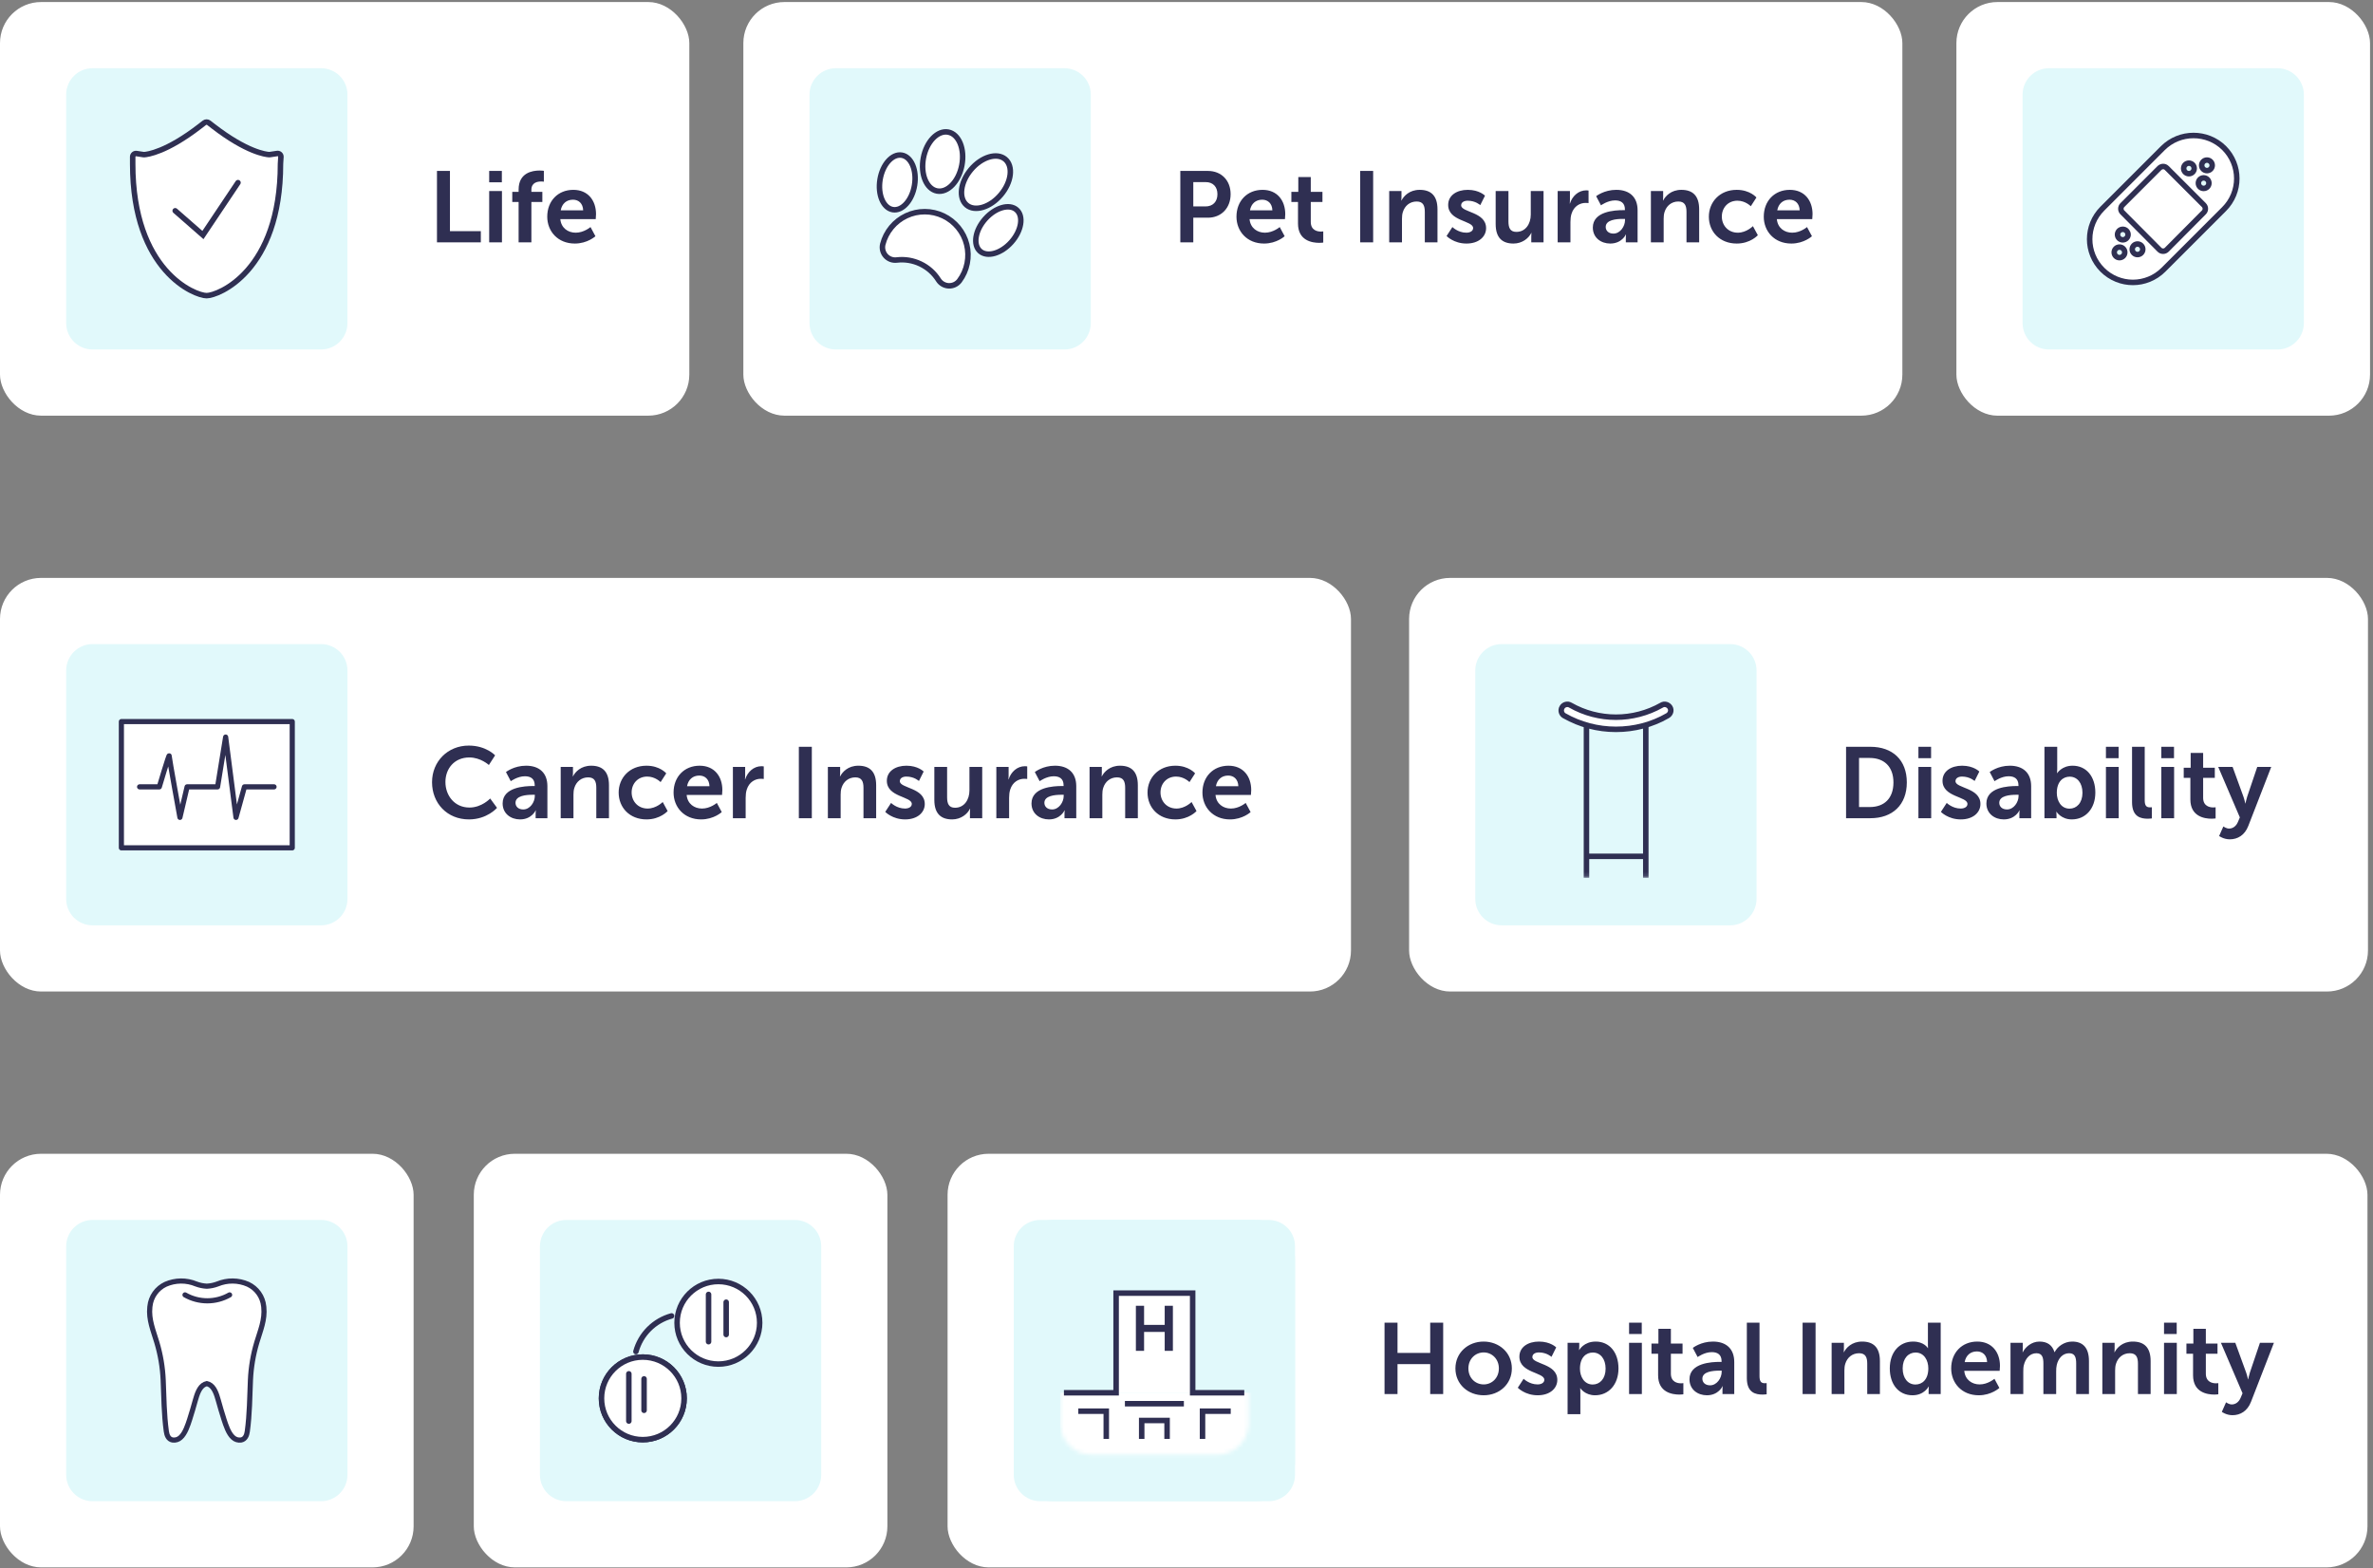 <svg xmlns="http://www.w3.org/2000/svg" width="581" height="384" viewBox="0 0 581 384" fill="none"><rect x="0" y="0" width="581" height="384" fill="#808080" stroke="none"/><rect y="0.5" width="168.771" height="101.273" rx="10.046" fill="white"></rect><g clip-path="url(#clip0_8670_79)"><path d="M78.612 16.702H22.659C19.094 16.702 16.203 19.593 16.203 23.159V79.112C16.203 82.677 19.094 85.568 22.659 85.568H78.612C82.178 85.568 85.069 82.677 85.069 79.112V23.159C85.069 19.593 82.178 16.702 78.612 16.702Z" fill="#E1F9FB"></path><path d="M50.581 72.387C47.769 72.387 32.488 66.436 32.488 40.117V38.345C32.495 38.23 32.527 38.117 32.581 38.016C32.635 37.914 32.71 37.825 32.802 37.754C32.893 37.684 32.998 37.634 33.111 37.608C33.223 37.581 33.34 37.58 33.453 37.602L35.124 37.855C35.189 37.865 35.255 37.868 35.32 37.864C36.072 37.814 40.719 37.27 48.971 30.893L50.044 30.063C50.199 29.947 50.388 29.884 50.581 29.884C50.775 29.884 50.963 29.947 51.118 30.063L52.191 30.893C60.428 37.258 65.073 37.812 65.889 37.859C65.951 37.863 66.012 37.86 66.073 37.85L67.819 37.588C67.935 37.564 68.055 37.566 68.171 37.595C68.286 37.623 68.393 37.677 68.486 37.752C68.578 37.827 68.652 37.922 68.703 38.029C68.754 38.136 68.781 38.253 68.781 38.372L68.674 40.117C68.674 66.436 53.393 72.387 50.581 72.387Z" fill="white" stroke="#2F2F52" stroke-width="1.345" stroke-miterlimit="10"></path><path d="M42.895 51.609L49.684 57.549L58.268 44.721" stroke="#2F2F52" stroke-width="1.345" stroke-miterlimit="10" stroke-linecap="round"></path></g><path d="M106.987 59.338V41.852H110.164V56.604H117.724V59.338H106.987ZM119.77 44.635V41.852H122.873V44.635H119.77ZM119.77 59.338V46.778H122.898V59.338H119.77ZM126.976 59.338V49.462H125.425V46.975H126.976V46.408C126.976 42.296 130.35 41.754 132.099 41.754C132.739 41.754 133.158 41.828 133.158 41.828V44.488C133.158 44.488 132.887 44.438 132.517 44.438C131.631 44.438 130.104 44.66 130.104 46.482V46.975H132.788V49.462H130.104V59.338H126.976ZM133.987 53.058C133.987 49.191 136.622 46.482 140.366 46.482C143.986 46.482 145.931 49.117 145.931 52.442C145.931 52.812 145.857 53.649 145.857 53.649H137.189C137.386 55.841 139.085 56.974 140.957 56.974C142.976 56.974 144.577 55.594 144.577 55.594L145.784 57.836C145.784 57.836 143.863 59.633 140.735 59.633C136.573 59.633 133.987 56.629 133.987 53.058ZM137.287 51.506H142.779C142.73 49.807 141.671 48.896 140.292 48.896C138.691 48.896 137.583 49.881 137.287 51.506Z" fill="#2F2F52"></path><rect x="479" y="0.5" width="101.274" height="101.277" rx="10.046" fill="white"></rect><path d="M501.66 16.704H557.617C561.168 16.704 564.073 19.609 564.073 23.16V79.117C564.073 82.668 561.168 85.574 557.617 85.574H501.66C498.109 85.574 495.203 82.668 495.203 79.117V23.16C495.203 19.609 498.109 16.704 501.66 16.704Z" fill="#E1F9FB"></path><path d="M544.542 36.235C548.685 40.378 548.685 47.05 544.542 51.192L529.692 66.043C525.549 70.186 518.877 70.186 514.734 66.043C510.591 61.9 510.591 55.228 514.734 51.085L529.53 36.288C533.673 32.146 540.399 32.146 544.542 36.235Z" fill="white" stroke="#2F2F52" stroke-width="1.345" stroke-linecap="round" stroke-linejoin="round"></path><path d="M530.498 41.131L539.591 50.224C540.076 50.708 540.076 51.515 539.591 51.999L530.498 61.146C530.014 61.631 529.207 61.631 528.723 61.146L519.63 51.999C519.146 51.515 519.146 50.708 519.63 50.224L528.723 41.131C529.261 40.647 530.014 40.647 530.498 41.131Z" stroke="#2F2F52" stroke-width="1.345" stroke-miterlimit="10"></path><path d="M535.933 42.53C536.646 42.53 537.224 41.952 537.224 41.239C537.224 40.525 536.646 39.947 535.933 39.947C535.22 39.947 534.642 40.525 534.642 41.239C534.642 41.952 535.22 42.53 535.933 42.53Z" fill="#E1F9FB" stroke="#2F2F52" stroke-width="1.345" stroke-miterlimit="10"></path><path d="M539.538 46.135C540.252 46.135 540.83 45.556 540.83 44.843C540.83 44.13 540.252 43.552 539.538 43.552C538.825 43.552 538.247 44.13 538.247 44.843C538.247 45.556 538.825 46.135 539.538 46.135Z" fill="#E1F9FB" stroke="#2F2F52" stroke-width="1.345" stroke-miterlimit="10"></path><path d="M540.345 41.776C541.058 41.776 541.636 41.198 541.636 40.485C541.636 39.772 541.058 39.194 540.345 39.194C539.632 39.194 539.054 39.772 539.054 40.485C539.054 41.198 539.632 41.776 540.345 41.776Z" fill="#E1F9FB" stroke="#2F2F52" stroke-width="1.345" stroke-miterlimit="10"></path><path d="M523.343 62.33C524.056 62.33 524.634 61.752 524.634 61.039C524.634 60.325 524.056 59.747 523.343 59.747C522.63 59.747 522.052 60.325 522.052 61.039C522.052 61.752 522.63 62.33 523.343 62.33Z" fill="#E1F9FB" stroke="#2F2F52" stroke-width="1.345" stroke-miterlimit="10"></path><path d="M519.739 58.725C520.452 58.725 521.03 58.147 521.03 57.434C521.03 56.721 520.452 56.142 519.739 56.142C519.025 56.142 518.447 56.721 518.447 57.434C518.447 58.147 519.025 58.725 519.739 58.725Z" fill="#E1F9FB" stroke="#2F2F52" stroke-width="1.345" stroke-miterlimit="10"></path><path d="M518.931 63.083C519.644 63.083 520.222 62.505 520.222 61.792C520.222 61.079 519.644 60.501 518.931 60.501C518.218 60.501 517.64 61.079 517.64 61.792C517.64 62.505 518.218 63.083 518.931 63.083Z" fill="#E1F9FB" stroke="#2F2F52" stroke-width="1.345" stroke-miterlimit="10"></path><rect x="182" y="0.5" width="283.771" height="101.273" rx="10.046" fill="white"></rect><g clip-path="url(#clip1_8670_79)"><path d="M260.609 16.705H204.656C201.091 16.705 198.2 19.595 198.2 23.161V79.114C198.2 82.68 201.091 85.57 204.656 85.57H260.609C264.175 85.57 267.066 82.68 267.066 79.114V23.161C267.066 19.595 264.175 16.705 260.609 16.705Z" fill="#E1F9FB"></path><path d="M247.625 59.28C250.104 56.49 250.682 52.955 248.914 51.384C247.147 49.813 243.704 50.801 241.224 53.591C238.745 56.381 238.167 59.916 239.934 61.487C241.702 63.058 245.145 62.07 247.625 59.28Z" fill="white" stroke="#2F2F52" stroke-width="1.345" stroke-miterlimit="10"></path><path d="M223.916 45.353C224.518 41.669 223.114 38.373 220.781 37.992C218.447 37.611 216.068 40.288 215.466 43.972C214.864 47.656 216.268 50.952 218.601 51.333C220.935 51.714 223.315 49.037 223.916 45.353Z" fill="white" stroke="#2F2F52" stroke-width="1.345" stroke-miterlimit="10"></path><path d="M225.359 64.621C223.554 63.758 221.542 63.427 219.556 63.665C219.052 63.726 218.54 63.664 218.065 63.483C217.59 63.303 217.167 63.009 216.83 62.628C216.494 62.247 216.256 61.79 216.136 61.296C216.016 60.803 216.018 60.287 216.142 59.794C216.53 58.279 217.249 56.868 218.247 55.663C219.245 54.458 220.497 53.489 221.914 52.826C223.331 52.163 224.877 51.822 226.441 51.827C228.006 51.832 229.55 52.184 230.962 52.856C232.374 53.529 233.62 54.507 234.61 55.718C235.6 56.93 236.309 58.345 236.687 59.863C237.064 61.382 237.101 62.965 236.794 64.499C236.488 66.033 235.845 67.48 234.912 68.736C234.608 69.142 234.209 69.468 233.75 69.685C233.291 69.903 232.787 70.005 232.28 69.984C231.772 69.963 231.278 69.819 230.839 69.564C230.4 69.309 230.029 68.952 229.759 68.522C228.692 66.831 227.166 65.478 225.359 64.621Z" fill="white" stroke="#2F2F52" stroke-width="1.345" stroke-miterlimit="10"></path><path d="M245.052 47.686C247.665 44.587 248.143 40.692 246.12 38.987C244.098 37.282 240.34 38.411 237.727 41.511C235.114 44.61 234.636 48.504 236.658 50.21C238.681 51.915 242.439 50.785 245.052 47.686Z" fill="white" stroke="#2F2F52" stroke-width="1.345" stroke-miterlimit="10"></path><path d="M235.499 40.449C236.256 36.467 234.764 32.838 232.165 32.344C229.566 31.849 226.845 34.676 226.087 38.658C225.329 42.64 226.822 46.269 229.421 46.764C232.02 47.258 234.741 44.431 235.499 40.449Z" fill="white" stroke="#2F2F52" stroke-width="1.345" stroke-miterlimit="10"></path></g><path d="M288.987 59.338V41.852H295.735C299.01 41.852 301.301 44.143 301.301 47.541C301.301 50.94 299.01 53.304 295.735 53.304H292.164V59.338H288.987ZM292.164 50.546H295.144C296.991 50.546 298.074 49.364 298.074 47.541C298.074 45.744 296.991 44.586 295.193 44.586H292.164V50.546ZM302.735 53.058C302.735 49.191 305.371 46.482 309.114 46.482C312.734 46.482 314.68 49.117 314.68 52.442C314.68 52.812 314.606 53.649 314.606 53.649H305.937C306.134 55.841 307.833 56.974 309.705 56.974C311.724 56.974 313.325 55.594 313.325 55.594L314.532 57.836C314.532 57.836 312.611 59.633 309.483 59.633C305.321 59.633 302.735 56.629 302.735 53.058ZM306.035 51.506H311.527C311.478 49.807 310.419 48.896 309.04 48.896C307.439 48.896 306.331 49.881 306.035 51.506ZM317.8 54.733V49.462H316.175V46.975H317.874V43.355H320.928V46.975H323.785V49.462H320.928V54.339C320.928 56.407 322.553 56.703 323.415 56.703C323.76 56.703 323.982 56.654 323.982 56.654V59.387C323.982 59.387 323.612 59.461 323.021 59.461C321.273 59.461 317.8 58.944 317.8 54.733ZM333.023 59.338V41.852H336.2V59.338H333.023ZM340.13 59.338V46.778H343.135V48.231C343.135 48.699 343.085 49.093 343.085 49.093H343.135C343.676 48.034 345.056 46.482 347.592 46.482C350.375 46.482 351.951 47.935 351.951 51.26V59.338H348.848V51.9C348.848 50.373 348.454 49.339 346.853 49.339C345.179 49.339 343.947 50.398 343.479 51.9C343.307 52.418 343.258 52.984 343.258 53.575V59.338H340.13ZM354.175 57.786L355.603 55.594C355.603 55.594 356.982 56.974 359.026 56.974C359.913 56.974 360.676 56.58 360.676 55.841C360.676 53.969 354.569 54.215 354.569 50.176C354.569 47.837 356.662 46.482 359.371 46.482C362.203 46.482 363.582 47.911 363.582 47.911L362.425 50.226C362.425 50.226 361.267 49.142 359.346 49.142C358.534 49.142 357.746 49.487 357.746 50.275C357.746 52.048 363.853 51.827 363.853 55.865C363.853 57.959 362.031 59.633 359.051 59.633C355.923 59.633 354.175 57.786 354.175 57.786ZM366.196 54.856V46.778H369.324V54.215C369.324 55.742 369.718 56.777 371.27 56.777C373.535 56.777 374.791 54.782 374.791 52.541V46.778H377.919V59.338H374.915V57.91C374.915 57.417 374.964 57.023 374.964 57.023H374.915C374.299 58.328 372.698 59.633 370.555 59.633C367.871 59.633 366.196 58.279 366.196 54.856ZM381.376 59.338V46.778H384.381V48.945C384.381 49.413 384.331 49.832 384.331 49.832H384.381C384.947 48.034 386.449 46.605 388.37 46.605C388.666 46.605 388.937 46.655 388.937 46.655V49.733C388.937 49.733 388.617 49.684 388.198 49.684C386.868 49.684 385.366 50.447 384.775 52.319C384.578 52.935 384.504 53.624 384.504 54.363V59.338H381.376ZM389.985 55.718C389.985 51.728 395.379 51.457 397.423 51.457H397.841V51.285C397.841 49.635 396.807 49.068 395.428 49.068C393.63 49.068 391.98 50.275 391.98 50.275L390.798 48.034C390.798 48.034 392.744 46.482 395.723 46.482C399.024 46.482 400.944 48.305 400.944 51.482V59.338H398.063V58.303C398.063 57.811 398.112 57.417 398.112 57.417H398.063C398.088 57.417 397.103 59.633 394.246 59.633C392.005 59.633 389.985 58.23 389.985 55.718ZM393.138 55.57C393.138 56.407 393.753 57.195 395.034 57.195C396.684 57.195 397.866 55.422 397.866 53.895V53.6H397.324C395.723 53.6 393.138 53.821 393.138 55.57ZM404.2 59.338V46.778H407.204V48.231C407.204 48.699 407.155 49.093 407.155 49.093H407.204C407.746 48.034 409.125 46.482 411.662 46.482C414.445 46.482 416.021 47.935 416.021 51.26V59.338H412.918V51.9C412.918 50.373 412.524 49.339 410.923 49.339C409.248 49.339 408.017 50.398 407.549 51.9C407.377 52.418 407.327 52.984 407.327 53.575V59.338H404.2ZM418.392 53.058C418.392 49.487 421.052 46.482 425.214 46.482C428.489 46.482 430.041 48.354 430.041 48.354L428.662 50.497C428.662 50.497 427.356 49.142 425.386 49.142C423.071 49.142 421.569 50.891 421.569 53.033C421.569 55.151 423.096 56.974 425.485 56.974C427.603 56.974 429.179 55.373 429.179 55.373L430.386 57.589C430.386 57.589 428.588 59.633 425.214 59.633C421.052 59.633 418.392 56.703 418.392 53.058ZM431.837 53.058C431.837 49.191 434.472 46.482 438.215 46.482C441.835 46.482 443.781 49.117 443.781 52.442C443.781 52.812 443.707 53.649 443.707 53.649H435.038C435.235 55.841 436.934 56.974 438.806 56.974C440.826 56.974 442.426 55.594 442.426 55.594L443.633 57.836C443.633 57.836 441.712 59.633 438.585 59.633C434.422 59.633 431.837 56.629 431.837 53.058ZM435.137 51.506H440.629C440.579 49.807 439.52 48.896 438.141 48.896C436.54 48.896 435.432 49.881 435.137 51.506Z" fill="#2F2F52"></path><rect x="345" y="141.5" width="234.771" height="101.273" rx="10.046" fill="white"></rect><g clip-path="url(#clip2_8670_79)"><path d="M367.66 157.703H423.613C427.164 157.703 430.069 160.608 430.069 164.159V220.112C430.069 223.663 427.164 226.568 423.613 226.568H367.66C364.109 226.568 361.204 223.663 361.204 220.112V164.159C361.204 160.608 364.109 157.703 367.66 157.703Z" fill="#E1F9FB"></path><mask id="mask0_8670_79" style="mask-type:luminance" maskUnits="userSpaceOnUse" x="372" y="169" width="47" height="46"><path d="M380.463 169.325H410.753C414.949 169.325 418.393 172.768 418.393 176.965V207.255C418.393 211.451 414.949 214.894 410.753 214.894H380.463C376.267 214.894 372.823 211.451 372.823 207.255V176.965C372.823 172.768 376.267 169.325 380.463 169.325Z" fill="white"></path></mask><g mask="url(#mask0_8670_79)"><path d="M402.952 214.948V174.759V209.676H388.318" stroke="#2F2F52" stroke-width="1.345" stroke-miterlimit="10"></path><path d="M388.427 174.759V214.948" stroke="#2F2F52" stroke-width="1.345" stroke-miterlimit="10"></path><path d="M408.871 173.199C408.44 172.499 407.526 172.23 406.826 172.661C399.886 176.588 391.385 176.588 384.499 172.661C383.799 172.23 382.831 172.499 382.454 173.199C382.024 173.898 382.293 174.866 382.992 175.243C386.866 177.449 391.224 178.579 395.636 178.579C400.101 178.579 404.459 177.449 408.279 175.243C409.032 174.813 409.301 173.898 408.871 173.199Z" fill="white" stroke="#2F2F52" stroke-width="1.345" stroke-miterlimit="10"></path></g></g><path d="M451.987 200.338V182.852H457.947C463.34 182.852 466.862 186.054 466.862 191.571C466.862 197.087 463.34 200.338 457.947 200.338H451.987ZM455.164 197.604H457.774C461.321 197.604 463.586 195.511 463.586 191.571C463.586 187.679 461.271 185.586 457.774 185.586H455.164V197.604ZM469.7 185.635V182.852H472.803V185.635H469.7ZM469.7 200.338V187.778H472.828V200.338H469.7ZM475.207 198.786L476.635 196.595C476.635 196.595 478.015 197.974 480.059 197.974C480.945 197.974 481.709 197.58 481.709 196.841C481.709 194.969 475.601 195.215 475.601 191.177C475.601 188.837 477.694 187.482 480.403 187.482C483.236 187.482 484.615 188.911 484.615 188.911L483.457 191.226C483.457 191.226 482.3 190.142 480.379 190.142C479.566 190.142 478.778 190.487 478.778 191.275C478.778 193.048 484.886 192.827 484.886 196.865C484.886 198.959 483.063 200.633 480.083 200.633C476.956 200.633 475.207 198.786 475.207 198.786ZM486.342 196.718C486.342 192.728 491.736 192.457 493.78 192.457H494.198V192.285C494.198 190.635 493.164 190.068 491.785 190.068C489.987 190.068 488.337 191.275 488.337 191.275L487.155 189.034C487.155 189.034 489.101 187.482 492.081 187.482C495.381 187.482 497.302 189.305 497.302 192.482V200.338H494.42V199.304C494.42 198.811 494.469 198.417 494.469 198.417H494.42C494.445 198.417 493.46 200.633 490.603 200.633C488.362 200.633 486.342 199.23 486.342 196.718ZM489.495 196.57C489.495 197.407 490.11 198.195 491.391 198.195C493.041 198.195 494.223 196.422 494.223 194.895V194.6H493.681C492.081 194.6 489.495 194.821 489.495 196.57ZM500.557 200.338V182.852H503.684V188.246C503.684 188.862 503.635 189.305 503.635 189.305H503.684C503.684 189.305 504.793 187.482 507.452 187.482C510.851 187.482 513.018 190.167 513.018 194.058C513.018 198.048 510.58 200.633 507.255 200.633C504.645 200.633 503.512 198.762 503.512 198.762H503.463C503.463 198.762 503.512 199.131 503.512 199.624V200.338H500.557ZM503.586 194.132C503.586 196.077 504.62 197.998 506.714 197.998C508.437 197.998 509.866 196.595 509.866 194.107C509.866 191.718 508.585 190.167 506.738 190.167C505.113 190.167 503.586 191.349 503.586 194.132ZM515.612 185.635V182.852H518.715V185.635H515.612ZM515.612 200.338V187.778H518.74V200.338H515.612ZM522.005 196.422V182.852H525.108V195.954C525.108 197.333 525.576 197.678 526.389 197.678C526.635 197.678 526.857 197.654 526.857 197.654V200.387C526.857 200.387 526.389 200.461 525.872 200.461C524.148 200.461 522.005 200.018 522.005 196.422ZM529.176 185.635V182.852H532.279V185.635H529.176ZM529.176 200.338V187.778H532.304V200.338H529.176ZM536.284 195.733V190.462H534.659V187.975H536.358V184.355H539.412V187.975H542.268V190.462H539.412V195.339C539.412 197.407 541.037 197.703 541.899 197.703C542.244 197.703 542.465 197.654 542.465 197.654V200.387C542.465 200.387 542.096 200.461 541.505 200.461C539.756 200.461 536.284 199.944 536.284 195.733ZM543.326 204.697L544.361 202.357C544.361 202.357 545.05 202.875 545.764 202.875C546.626 202.875 547.464 202.357 547.932 201.249L548.399 200.141L543.105 187.778H546.626L549.261 195.018C549.508 195.683 549.729 196.718 549.729 196.718H549.779C549.779 196.718 549.976 195.733 550.197 195.068L552.66 187.778H556.083L550.468 202.234C549.582 204.525 547.833 205.51 545.937 205.51C544.434 205.51 543.326 204.697 543.326 204.697Z" fill="#2F2F52"></path><rect y="141.5" width="330.771" height="101.273" rx="10.046" fill="white"></rect><path d="M78.613 157.704H22.66C19.095 157.704 16.204 160.594 16.204 164.16V220.113C16.204 223.678 19.095 226.569 22.66 226.569H78.613C82.179 226.569 85.07 223.678 85.07 220.113V164.16C85.07 160.594 82.179 157.704 78.613 157.704Z" fill="#E1F9FB"></path><path d="M71.554 176.682H29.719V207.59H71.554V176.682Z" fill="white" stroke="#2F2F52" stroke-width="1.261" stroke-linecap="round" stroke-linejoin="round"></path><path d="M34.18 192.66H39.007C39.007 192.66 41.421 184.535 41.421 185.089C41.421 185.644 44.054 200.134 44.054 200.134L45.809 192.66H53.27L55.245 180.47L57.782 200.134L59.853 192.66H67.094" stroke="#2F2F52" stroke-width="1.261" stroke-linecap="round" stroke-linejoin="round"></path><path d="M105.78 191.521C105.78 186.448 109.622 182.557 114.769 182.557C119.03 182.557 121.222 184.946 121.222 184.946L119.695 187.31C119.695 187.31 117.7 185.463 114.917 185.463C111.223 185.463 109.056 188.221 109.056 191.472C109.056 194.797 111.297 197.727 114.942 197.727C117.971 197.727 120.015 195.511 120.015 195.511L121.69 197.801C121.69 197.801 119.276 200.633 114.818 200.633C109.474 200.633 105.78 196.668 105.78 191.521ZM123.064 196.718C123.064 192.728 128.458 192.457 130.502 192.457H130.92V192.285C130.92 190.635 129.886 190.068 128.507 190.068C126.709 190.068 125.059 191.275 125.059 191.275L123.877 189.034C123.877 189.034 125.822 187.482 128.802 187.482C132.102 187.482 134.023 189.305 134.023 192.482V200.338H131.142V199.304C131.142 198.811 131.191 198.417 131.191 198.417H131.142C131.167 198.417 130.182 200.633 127.325 200.633C125.084 200.633 123.064 199.23 123.064 196.718ZM126.217 196.57C126.217 197.407 126.832 198.195 128.113 198.195C129.763 198.195 130.945 196.422 130.945 194.895V194.6H130.403C128.802 194.6 126.217 194.821 126.217 196.57ZM137.279 200.338V187.778H140.283V189.231C140.283 189.699 140.234 190.093 140.234 190.093H140.283C140.825 189.034 142.204 187.482 144.741 187.482C147.524 187.482 149.1 188.935 149.1 192.26V200.338H145.997V192.9C145.997 191.374 145.603 190.339 144.002 190.339C142.327 190.339 141.096 191.398 140.628 192.9C140.456 193.418 140.406 193.984 140.406 194.575V200.338H137.279ZM151.471 194.058C151.471 190.487 154.131 187.482 158.293 187.482C161.568 187.482 163.12 189.354 163.12 189.354L161.741 191.497C161.741 191.497 160.435 190.142 158.465 190.142C156.15 190.142 154.648 191.891 154.648 194.033C154.648 196.151 156.175 197.974 158.564 197.974C160.682 197.974 162.258 196.373 162.258 196.373L163.464 198.589C163.464 198.589 161.667 200.633 158.293 200.633C154.131 200.633 151.471 197.703 151.471 194.058ZM164.916 194.058C164.916 190.191 167.551 187.482 171.294 187.482C174.914 187.482 176.86 190.118 176.86 193.442C176.86 193.812 176.786 194.649 176.786 194.649H168.117C168.314 196.841 170.013 197.974 171.885 197.974C173.905 197.974 175.505 196.595 175.505 196.595L176.712 198.836C176.712 198.836 174.791 200.633 171.663 200.633C167.501 200.633 164.916 197.629 164.916 194.058ZM168.216 192.506H173.707C173.658 190.807 172.599 189.896 171.22 189.896C169.619 189.896 168.511 190.881 168.216 192.506ZM179.439 200.338V187.778H182.443V189.945C182.443 190.413 182.394 190.832 182.394 190.832H182.443C183.01 189.034 184.512 187.606 186.433 187.606C186.728 187.606 186.999 187.655 186.999 187.655V190.733C186.999 190.733 186.679 190.684 186.26 190.684C184.93 190.684 183.428 191.447 182.837 193.319C182.64 193.935 182.566 194.624 182.566 195.363V200.338H179.439ZM195.588 200.338V182.852H198.765V200.338H195.588ZM202.695 200.338V187.778H205.7V189.231C205.7 189.699 205.65 190.093 205.65 190.093H205.7C206.241 189.034 207.621 187.482 210.157 187.482C212.94 187.482 214.516 188.935 214.516 192.26V200.338H211.413V192.9C211.413 191.374 211.019 190.339 209.418 190.339C207.744 190.339 206.512 191.398 206.044 192.9C205.872 193.418 205.823 193.984 205.823 194.575V200.338H202.695ZM216.74 198.786L218.168 196.595C218.168 196.595 219.547 197.974 221.591 197.974C222.478 197.974 223.241 197.58 223.241 196.841C223.241 194.969 217.134 195.215 217.134 191.177C217.134 188.837 219.227 187.482 221.936 187.482C224.768 187.482 226.147 188.911 226.147 188.911L224.99 191.226C224.99 191.226 223.832 190.142 221.911 190.142C221.099 190.142 220.311 190.487 220.311 191.275C220.311 193.048 226.418 192.827 226.418 196.865C226.418 198.959 224.596 200.633 221.616 200.633C218.488 200.633 216.74 198.786 216.74 198.786ZM228.761 195.856V187.778H231.889V195.215C231.889 196.742 232.283 197.777 233.835 197.777C236.1 197.777 237.356 195.782 237.356 193.541V187.778H240.484V200.338H237.479V198.91C237.479 198.417 237.529 198.023 237.529 198.023H237.479C236.864 199.328 235.263 200.633 233.12 200.633C230.436 200.633 228.761 199.279 228.761 195.856ZM243.941 200.338V187.778H246.946V189.945C246.946 190.413 246.896 190.832 246.896 190.832H246.946C247.512 189.034 249.014 187.606 250.935 187.606C251.231 187.606 251.502 187.655 251.502 187.655V190.733C251.502 190.733 251.181 190.684 250.763 190.684C249.433 190.684 247.931 191.447 247.34 193.319C247.143 193.935 247.069 194.624 247.069 195.363V200.338H243.941ZM252.55 196.718C252.55 192.728 257.944 192.457 259.988 192.457H260.406V192.285C260.406 190.635 259.372 190.068 257.993 190.068C256.195 190.068 254.545 191.275 254.545 191.275L253.363 189.034C253.363 189.034 255.309 187.482 258.288 187.482C261.588 187.482 263.509 189.305 263.509 192.482V200.338H260.628V199.304C260.628 198.811 260.677 198.417 260.677 198.417H260.628C260.653 198.417 259.668 200.633 256.811 200.633C254.57 200.633 252.55 199.23 252.55 196.718ZM255.703 196.57C255.703 197.407 256.318 198.195 257.599 198.195C259.249 198.195 260.431 196.422 260.431 194.895V194.6H259.889C258.288 194.6 255.703 194.821 255.703 196.57ZM266.765 200.338V187.778H269.769V189.231C269.769 189.699 269.72 190.093 269.72 190.093H269.769C270.311 189.034 271.69 187.482 274.227 187.482C277.01 187.482 278.586 188.935 278.586 192.26V200.338H275.483V192.9C275.483 191.374 275.089 190.339 273.488 190.339C271.813 190.339 270.582 191.398 270.114 192.9C269.942 193.418 269.892 193.984 269.892 194.575V200.338H266.765ZM280.957 194.058C280.957 190.487 283.617 187.482 287.779 187.482C291.054 187.482 292.606 189.354 292.606 189.354L291.227 191.497C291.227 191.497 289.921 190.142 287.951 190.142C285.636 190.142 284.134 191.891 284.134 194.033C284.134 196.151 285.661 197.974 288.05 197.974C290.168 197.974 291.744 196.373 291.744 196.373L292.95 198.589C292.95 198.589 291.153 200.633 287.779 200.633C283.617 200.633 280.957 197.703 280.957 194.058ZM294.402 194.058C294.402 190.191 297.037 187.482 300.78 187.482C304.4 187.482 306.346 190.118 306.346 193.442C306.346 193.812 306.272 194.649 306.272 194.649H297.603C297.8 196.841 299.499 197.974 301.371 197.974C303.391 197.974 304.991 196.595 304.991 196.595L306.198 198.836C306.198 198.836 304.277 200.633 301.149 200.633C296.987 200.633 294.402 197.629 294.402 194.058ZM297.702 192.506H303.194C303.144 190.807 302.085 189.896 300.706 189.896C299.105 189.896 297.997 190.881 297.702 192.506Z" fill="#2F2F52"></path><rect y="282.5" width="101.269" height="101.273" rx="10.046" fill="white"></rect><g clip-path="url(#clip3_8670_79)"><path d="M78.613 298.703H22.66C19.095 298.703 16.204 301.594 16.204 305.159V361.112C16.204 364.678 19.095 367.568 22.66 367.568H78.613C82.179 367.568 85.07 364.678 85.07 361.112V305.159C85.07 301.594 82.179 298.703 78.613 298.703Z" fill="#E1F9FB"></path><path d="M64.587 320.045C64.58 319.98 64.572 319.915 64.564 319.85C64.446 318.695 64.029 317.589 63.355 316.643C62.681 315.696 61.773 314.941 60.719 314.452C59.542 313.937 58.274 313.665 56.99 313.654C55.706 313.642 54.433 313.891 53.248 314.384C52.41 314.698 51.53 314.88 50.637 314.926C49.744 314.88 48.864 314.698 48.026 314.384C46.841 313.891 45.568 313.642 44.284 313.654C43 313.665 41.731 313.937 40.555 314.452C39.501 314.941 38.593 315.696 37.919 316.643C37.244 317.589 36.828 318.695 36.71 319.851C36.702 319.915 36.694 319.98 36.687 320.045C36.36 323.12 37.53 325.778 38.385 328.646C39.29 331.662 39.818 334.779 39.956 337.924C40.129 342.107 40.153 346.308 40.724 350.463C40.851 351.392 41.206 352.379 42.243 352.582C42.592 352.635 42.949 352.609 43.287 352.506C43.624 352.402 43.934 352.224 44.194 351.984C45.328 350.991 45.964 348.973 46.425 347.584C46.951 346.001 47.383 344.393 47.847 342.787C48.23 341.464 48.791 339.546 50.142 338.942C50.301 338.87 50.467 338.814 50.637 338.776C50.807 338.814 50.973 338.87 51.132 338.942C52.483 339.546 53.044 341.464 53.426 342.787C53.89 344.393 54.322 346.001 54.849 347.584C55.31 348.973 55.945 350.991 57.08 351.984C57.339 352.224 57.649 352.402 57.987 352.506C58.325 352.609 58.681 352.635 59.03 352.582C60.068 352.379 60.423 351.392 60.55 350.463C61.12 346.308 61.145 342.107 61.318 337.924C61.456 334.779 61.983 331.662 62.889 328.646C63.743 325.778 64.914 323.12 64.587 320.045Z" fill="white" stroke="#2F2F52" stroke-width="1.261" stroke-miterlimit="10"></path><path d="M45.297 317.055C46.96 318.003 48.842 318.502 50.757 318.502C52.672 318.502 54.553 318.003 56.217 317.055" fill="white"></path><path d="M45.297 317.055C46.96 318.003 48.842 318.502 50.757 318.502C52.672 318.502 54.553 318.003 56.217 317.055" stroke="#2F2F52" stroke-width="1.261" stroke-miterlimit="10" stroke-linecap="round"></path></g><rect x="232" y="282.5" width="347.646" height="101.273" rx="10.046" fill="white"></rect><g clip-path="url(#clip4_8670_79)"><path d="M310.615 298.703H254.662C251.097 298.703 248.206 301.594 248.206 305.159V361.113C248.206 364.678 251.097 367.569 254.662 367.569H310.615C314.181 367.569 317.071 364.678 317.071 361.113V305.159C317.071 301.594 314.181 298.703 310.615 298.703Z" fill="#E1F9FB"></path><mask id="mask1_8670_79" style="mask-type:luminance" maskUnits="userSpaceOnUse" x="259" y="310" width="47" height="47"><path d="M297.978 310.067H267.299C263.03 310.067 259.569 313.528 259.569 317.797V348.475C259.569 352.744 263.03 356.205 267.299 356.205H297.978C302.247 356.205 305.708 352.744 305.708 348.475V317.797C305.708 313.528 302.247 310.067 297.978 310.067Z" fill="white"></path></mask><g mask="url(#mask1_8670_79)"><path d="M307.087 341.019H259.569V358.663H307.087V341.019Z" fill="white"></path><path d="M304.647 341.018H292.011V316.621H273.268V341.018H260.487" fill="white"></path><path d="M304.647 341.018H292.011V316.621H273.268V341.018H260.487" stroke="#2F2F52" stroke-width="1.345" stroke-miterlimit="10"></path><path d="M278.108 330.752V319.72H280.113V324.397H285.163V319.72H287.167V330.752H285.163V326.122H280.113V330.752H278.108Z" fill="#2F2F52"></path><path d="M279.531 352.316V347.807H285.745V352.316" stroke="#2F2F52" stroke-width="1.345" stroke-miterlimit="10"></path><path d="M275.42 343.697H289.858" stroke="#2F2F52" stroke-width="1.345" stroke-miterlimit="10"></path><path d="M264.008 345.527H270.857V352.316" stroke="#2F2F52" stroke-width="1.345" stroke-miterlimit="10"></path><path d="M294.422 352.316V345.527H301.328" stroke="#2F2F52" stroke-width="1.345" stroke-miterlimit="10"></path></g><path d="M307.387 303.007C308.814 303.009 310.181 303.576 311.19 304.585C312.198 305.594 312.766 306.961 312.767 308.388V357.885C312.766 359.311 312.198 360.678 311.19 361.687C310.181 362.696 308.814 363.263 307.387 363.265H257.89C256.464 363.263 255.096 362.696 254.088 361.687C253.079 360.678 252.512 359.311 252.51 357.885V308.388C252.512 306.961 253.079 305.594 254.088 304.585C255.096 303.576 256.464 303.009 257.89 303.007H307.387ZM307.387 298.703H257.89C256.618 298.703 255.359 298.954 254.184 299.441C253.009 299.927 251.942 300.641 251.042 301.54C250.143 302.439 249.43 303.507 248.943 304.682C248.457 305.857 248.206 307.116 248.206 308.388V357.885C248.206 360.453 249.226 362.916 251.043 364.732C252.859 366.548 255.322 367.569 257.89 367.569H307.387C309.956 367.569 312.419 366.548 314.235 364.732C316.051 362.916 317.071 360.453 317.071 357.885V308.388C317.071 307.116 316.821 305.857 316.334 304.682C315.848 303.507 315.134 302.439 314.235 301.54C313.336 300.641 312.268 299.927 311.093 299.441C309.918 298.954 308.659 298.703 307.387 298.703Z" fill="#E1F9FB"></path></g><path d="M338.987 341.338V323.852H342.164V331.265H350.168V323.852H353.345V341.338H350.168V333.999H342.164V341.338H338.987ZM356.342 335.058C356.342 331.216 359.42 328.482 363.237 328.482C367.079 328.482 370.158 331.216 370.158 335.058C370.158 338.924 367.079 341.633 363.262 341.633C359.42 341.633 356.342 338.924 356.342 335.058ZM359.519 335.058C359.519 337.398 361.218 338.974 363.262 338.974C365.281 338.974 366.981 337.398 366.981 335.058C366.981 332.743 365.281 331.142 363.262 331.142C361.218 331.142 359.519 332.743 359.519 335.058ZM371.611 339.786L373.039 337.595C373.039 337.595 374.418 338.974 376.462 338.974C377.349 338.974 378.112 338.58 378.112 337.841C378.112 335.969 372.005 336.215 372.005 332.177C372.005 329.837 374.098 328.482 376.807 328.482C379.639 328.482 381.018 329.911 381.018 329.911L379.861 332.226C379.861 332.226 378.703 331.142 376.782 331.142C375.97 331.142 375.182 331.487 375.182 332.275C375.182 334.048 381.289 333.827 381.289 337.865C381.289 339.959 379.467 341.633 376.487 341.633C373.359 341.633 371.611 339.786 371.611 339.786ZM383.805 346.263V328.778H386.662V329.689C386.662 330.157 386.612 330.551 386.612 330.551H386.662C386.662 330.551 387.745 328.482 390.701 328.482C394.099 328.482 396.266 331.167 396.266 335.058C396.266 339.048 393.828 341.633 390.528 341.633C388.041 341.633 386.933 339.91 386.933 339.91H386.883C386.883 339.91 386.933 340.353 386.933 340.993V346.263H383.805ZM386.834 335.132C386.834 337.077 387.893 338.998 389.962 338.998C391.686 338.998 393.114 337.595 393.114 335.107C393.114 332.718 391.833 331.167 389.986 331.167C388.361 331.167 386.834 332.349 386.834 335.132ZM398.86 326.635V323.852H401.963V326.635H398.86ZM398.86 341.338V328.778H401.988V341.338H398.86ZM405.968 336.733V331.462H404.342V328.975H406.042V325.355H409.095V328.975H411.952V331.462H409.095V336.339C409.095 338.407 410.721 338.703 411.583 338.703C411.928 338.703 412.149 338.654 412.149 338.654V341.387C412.149 341.387 411.78 341.461 411.189 341.461C409.44 341.461 405.968 340.944 405.968 336.733ZM413.65 337.718C413.65 333.728 419.044 333.457 421.088 333.457H421.507V333.285C421.507 331.635 420.472 331.068 419.093 331.068C417.295 331.068 415.645 332.275 415.645 332.275L414.463 330.034C414.463 330.034 416.409 328.482 419.389 328.482C422.689 328.482 424.61 330.305 424.61 333.482V341.338H421.728V340.304C421.728 339.811 421.777 339.417 421.777 339.417H421.728C421.753 339.417 420.768 341.633 417.911 341.633C415.67 341.633 413.65 340.23 413.65 337.718ZM416.803 337.57C416.803 338.407 417.418 339.195 418.699 339.195C420.349 339.195 421.531 337.422 421.531 335.895V335.6H420.989C419.389 335.6 416.803 335.821 416.803 337.57ZM427.692 337.422V323.852H430.795V336.954C430.795 338.333 431.263 338.678 432.076 338.678C432.322 338.678 432.544 338.654 432.544 338.654V341.387C432.544 341.387 432.076 341.461 431.559 341.461C429.835 341.461 427.692 341.018 427.692 337.422ZM441.344 341.338V323.852H444.521V341.338H441.344ZM448.452 341.338V328.778H451.456V330.231C451.456 330.699 451.407 331.093 451.407 331.093H451.456C451.998 330.034 453.377 328.482 455.914 328.482C458.697 328.482 460.273 329.935 460.273 333.26V341.338H457.17V333.9C457.17 332.374 456.776 331.339 455.175 331.339C453.5 331.339 452.269 332.398 451.801 333.9C451.629 334.418 451.579 334.984 451.579 335.575V341.338H448.452ZM462.693 335.058C462.693 331.068 465.057 328.482 468.382 328.482C471.14 328.482 472.002 330.083 472.002 330.083H472.052C472.052 330.083 472.027 329.763 472.027 329.369V323.852H475.155V341.338H472.199V340.304C472.199 339.836 472.249 339.491 472.249 339.491H472.199C472.199 339.491 471.14 341.633 468.259 341.633C464.86 341.633 462.693 338.949 462.693 335.058ZM465.846 335.058C465.846 337.447 467.126 338.998 468.973 338.998C470.599 338.998 472.126 337.816 472.126 335.033C472.126 333.088 471.091 331.167 468.998 331.167C467.274 331.167 465.846 332.571 465.846 335.058ZM477.724 335.058C477.724 331.191 480.359 328.482 484.103 328.482C487.723 328.482 489.668 331.118 489.668 334.442C489.668 334.812 489.594 335.649 489.594 335.649H480.926C481.123 337.841 482.822 338.974 484.694 338.974C486.713 338.974 488.314 337.595 488.314 337.595L489.521 339.836C489.521 339.836 487.6 341.633 484.472 341.633C480.31 341.633 477.724 338.629 477.724 335.058ZM481.024 333.506H486.516C486.467 331.807 485.408 330.896 484.029 330.896C482.428 330.896 481.32 331.881 481.024 333.506ZM492.247 341.338V328.778H495.252V330.231C495.252 330.699 495.202 331.093 495.202 331.093H495.252C495.867 329.862 497.37 328.482 499.34 328.482C501.261 328.482 502.492 329.369 503.009 331.068H503.058C503.748 329.714 505.373 328.482 507.344 328.482C509.954 328.482 511.456 329.96 511.456 333.26V341.338H508.329V333.851C508.329 332.423 508.058 331.339 506.605 331.339C505.004 331.339 503.945 332.62 503.576 334.196C503.453 334.689 503.428 335.23 503.428 335.821V341.338H500.3V333.851C500.3 332.497 500.079 331.339 498.601 331.339C496.976 331.339 495.917 332.62 495.523 334.221C495.399 334.689 495.375 335.255 495.375 335.821V341.338H492.247ZM514.734 341.338V328.778H517.738V330.231C517.738 330.699 517.689 331.093 517.689 331.093H517.738C518.28 330.034 519.659 328.482 522.196 328.482C524.979 328.482 526.555 329.935 526.555 333.26V341.338H523.452V333.9C523.452 332.374 523.058 331.339 521.457 331.339C519.783 331.339 518.551 332.398 518.083 333.9C517.911 334.418 517.862 334.984 517.862 335.575V341.338H514.734ZM529.837 326.635V323.852H532.94V326.635H529.837ZM529.837 341.338V328.778H532.965V341.338H529.837ZM536.945 336.733V331.462H535.32V328.975H537.019V325.355H540.073V328.975H542.929V331.462H540.073V336.339C540.073 338.407 541.698 338.703 542.56 338.703C542.905 338.703 543.126 338.654 543.126 338.654V341.387C543.126 341.387 542.757 341.461 542.166 341.461C540.417 341.461 536.945 340.944 536.945 336.733ZM543.987 345.697L545.022 343.357C545.022 343.357 545.711 343.875 546.425 343.875C547.287 343.875 548.125 343.357 548.593 342.249L549.06 341.141L543.766 328.778H547.287L549.922 336.018C550.169 336.683 550.39 337.718 550.39 337.718H550.44C550.44 337.718 550.637 336.733 550.858 336.068L553.321 328.778H556.744L551.129 343.234C550.243 345.525 548.494 346.51 546.598 346.51C545.095 346.51 543.987 345.697 543.987 345.697Z" fill="#2F2F52"></path><rect x="116" y="282.5" width="101.265" height="101.273" rx="10.046" fill="white"></rect><g clip-path="url(#clip5_8670_79)"><path d="M194.609 298.704H138.656C135.091 298.704 132.2 301.594 132.2 305.16V361.113C132.2 364.679 135.091 367.569 138.656 367.569H194.609C198.175 367.569 201.066 364.679 201.066 361.113V305.16C201.066 301.594 198.175 298.704 194.609 298.704Z" fill="#E1F9FB"></path><path d="M157.38 352.498C162.964 352.498 167.49 347.971 167.49 342.388C167.49 336.804 162.964 332.278 157.38 332.278C151.797 332.278 147.271 336.804 147.271 342.388C147.271 347.971 151.797 352.498 157.38 352.498Z" fill="white" stroke="#2F2F52" stroke-width="1.345" stroke-miterlimit="10"></path><path d="M157.38 352.498C162.964 352.498 167.49 347.971 167.49 342.388C167.49 336.804 162.964 332.278 157.38 332.278C151.797 332.278 147.271 336.804 147.271 342.388C147.271 347.971 151.797 352.498 157.38 352.498Z" fill="white"></path><path d="M157.38 352.498C162.964 352.498 167.49 347.971 167.49 342.388C167.49 336.804 162.964 332.278 157.38 332.278C151.797 332.278 147.271 336.804 147.271 342.388C147.271 347.971 151.797 352.498 157.38 352.498Z" stroke="#2F2F52" stroke-width="1.345" stroke-miterlimit="10"></path><path d="M175.885 333.995C181.469 333.995 185.995 329.468 185.995 323.885C185.995 318.301 181.469 313.775 175.885 313.775C170.302 313.775 165.775 318.301 165.775 323.885C165.775 329.468 170.302 333.995 175.885 333.995Z" fill="white"></path><path d="M175.885 333.995C181.469 333.995 185.995 329.468 185.995 323.885C185.995 318.301 181.469 313.775 175.885 313.775C170.302 313.775 165.775 318.301 165.775 323.885C165.775 329.468 170.302 333.995 175.885 333.995Z" stroke="#2F2F52" stroke-width="1.345" stroke-miterlimit="10"></path><path d="M164.424 322.203C162.337 322.774 160.435 323.879 158.905 325.409C157.375 326.939 156.27 328.842 155.699 330.929" stroke="#2F2F52" stroke-width="1.345" stroke-miterlimit="10" stroke-linecap="round"></path><path d="M153.963 347.949V336.379" stroke="#2F2F52" stroke-width="1.345" stroke-miterlimit="10" stroke-linecap="round"></path><path d="M157.691 345.314V337.62" stroke="#2F2F52" stroke-width="1.345" stroke-miterlimit="10" stroke-linecap="round"></path><path d="M173.481 328.512V316.942" stroke="#2F2F52" stroke-width="1.345" stroke-miterlimit="10" stroke-linecap="round"></path><path d="M177.796 326.761V318.844" stroke="#2F2F52" stroke-width="1.345" stroke-miterlimit="10" stroke-linecap="round"></path></g><defs><clipPath id="clip0_8670_79"><rect width="68.865" height="68.865" fill="white" transform="translate(16.203 16.704)"></rect></clipPath><clipPath id="clip1_8670_79"><rect width="68.865" height="68.865" fill="white" transform="translate(198.203 16.704)"></rect></clipPath><clipPath id="clip2_8670_79"><rect width="68.865" height="68.865" fill="white" transform="translate(361.203 157.704)"></rect></clipPath><clipPath id="clip3_8670_79"><rect width="68.865" height="68.865" fill="white" transform="translate(16.203 298.704)"></rect></clipPath><clipPath id="clip4_8670_79"><rect width="68.865" height="68.865" fill="white" transform="translate(248.203 298.704)"></rect></clipPath><clipPath id="clip5_8670_79"><rect width="68.865" height="68.865" fill="white" transform="translate(132.2 298.704)"></rect></clipPath></defs></svg>
